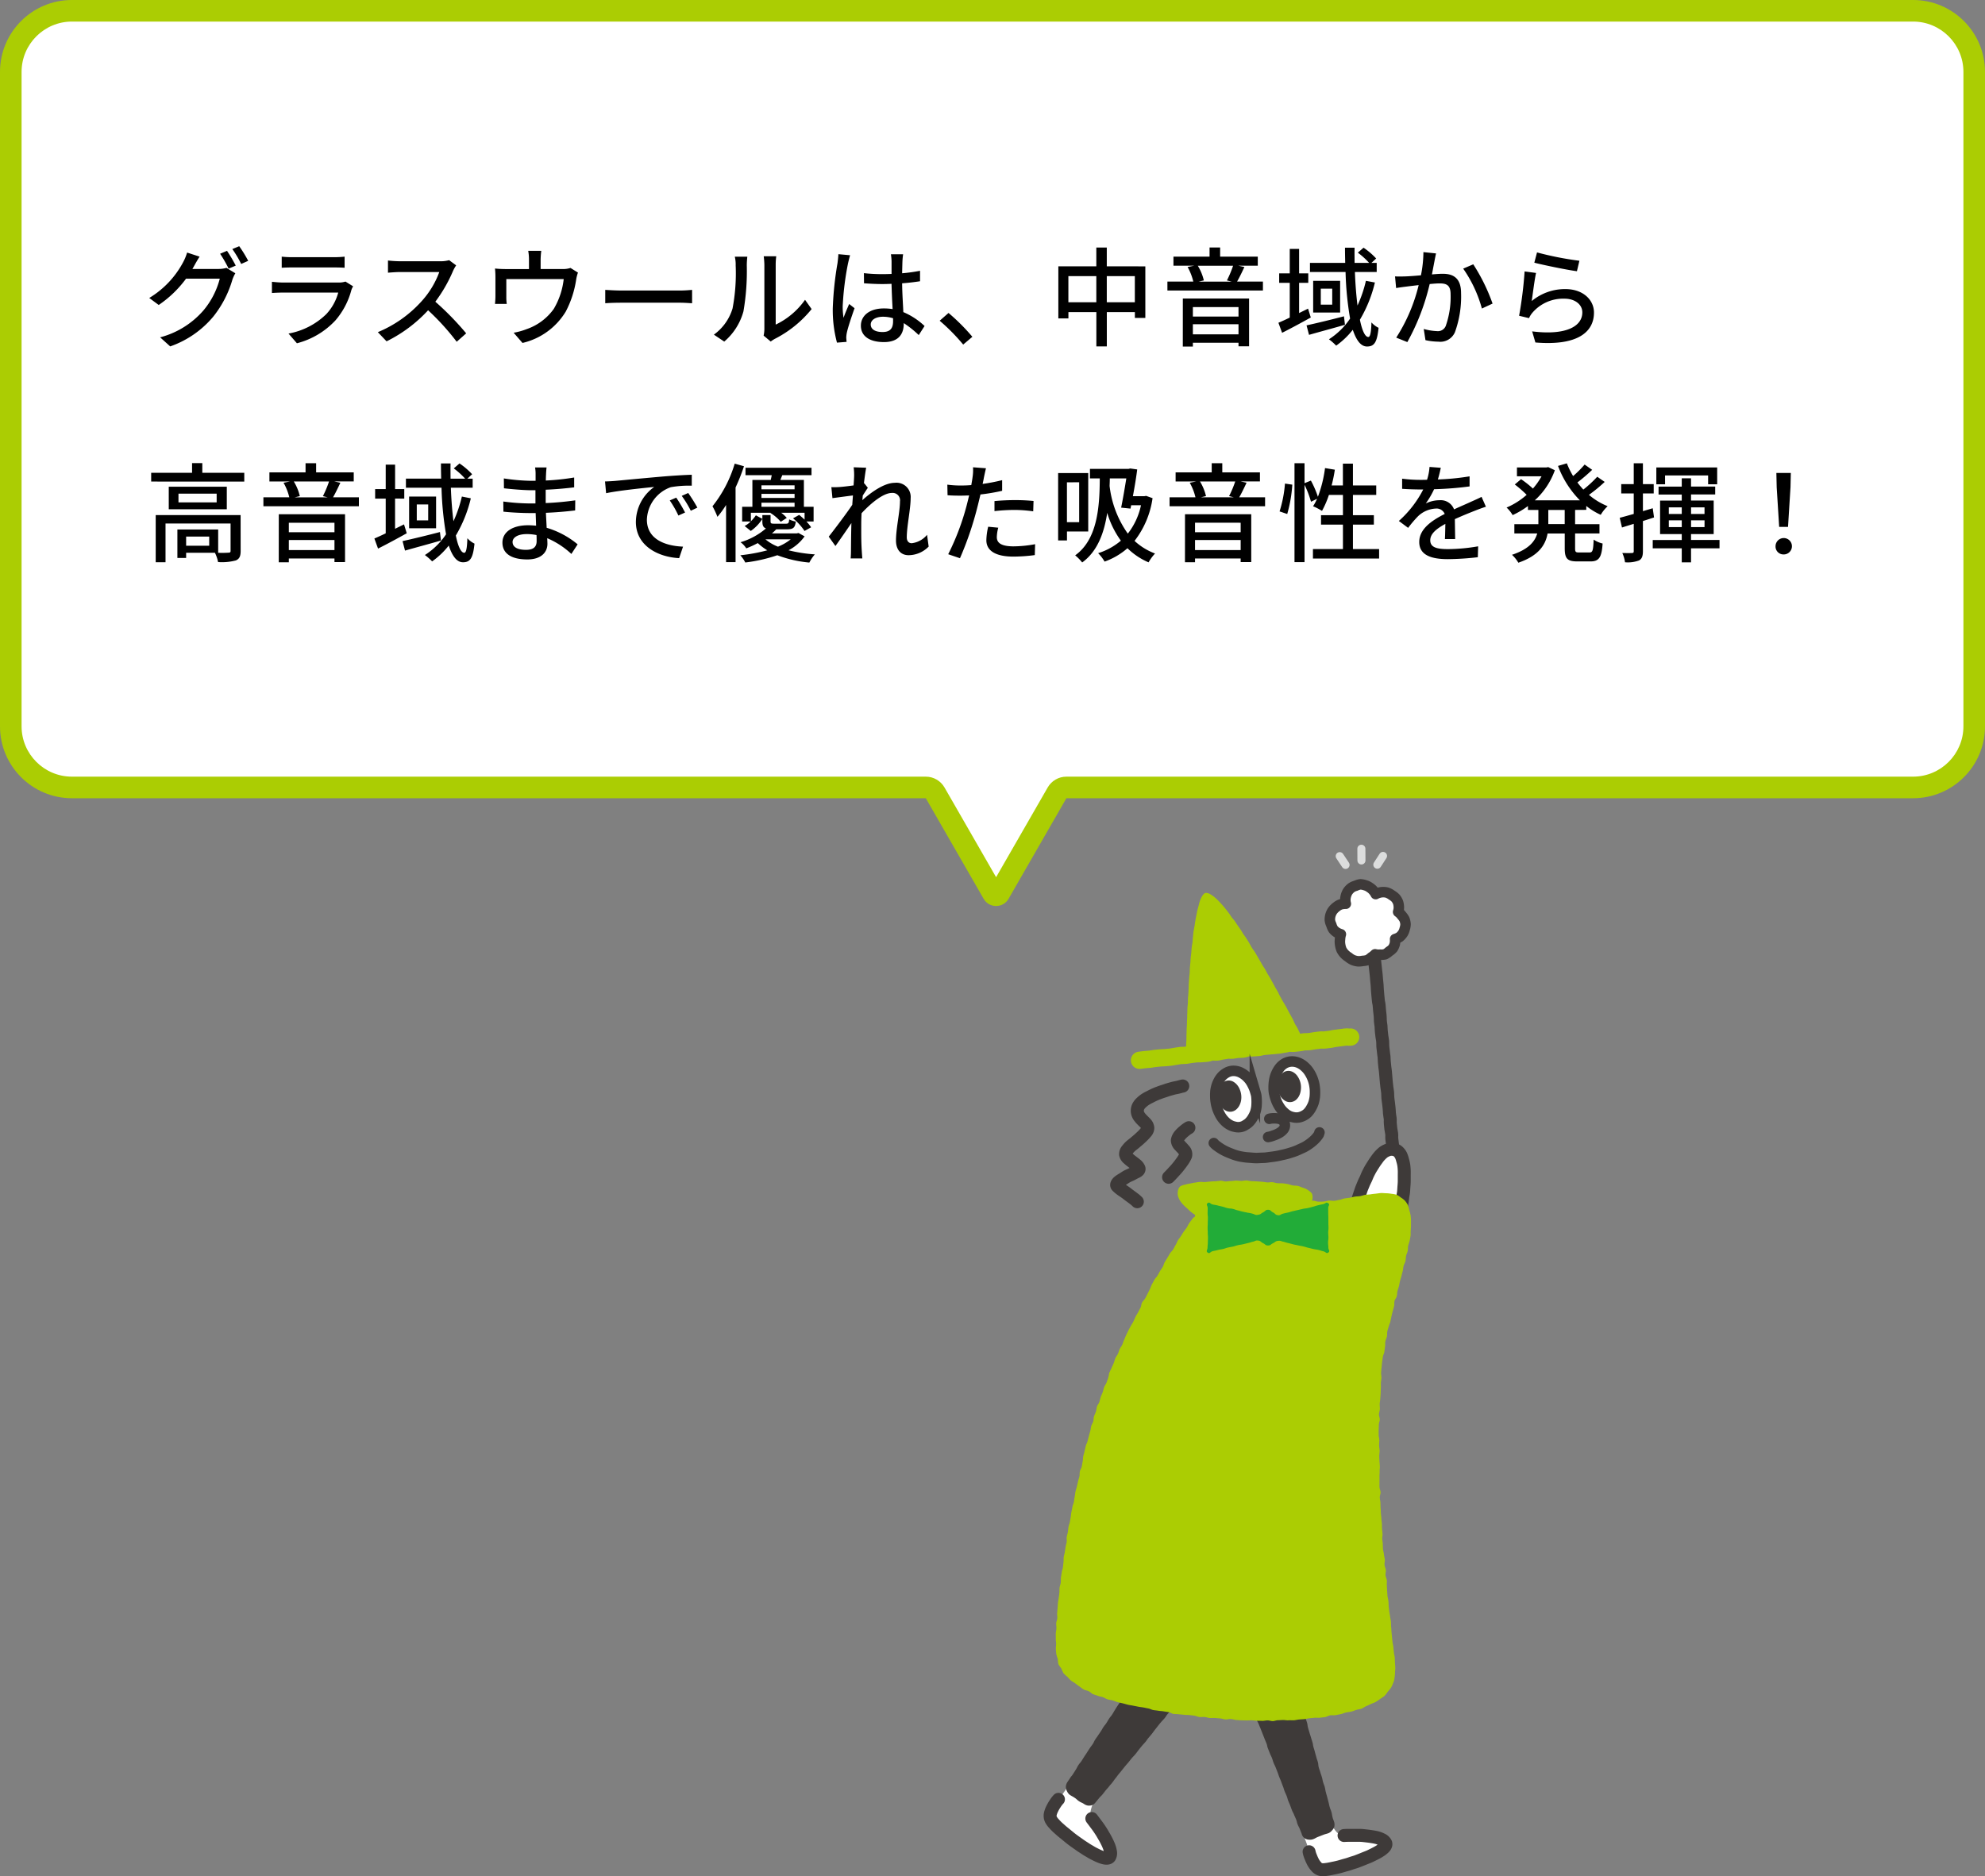 <svg xmlns="http://www.w3.org/2000/svg" width="275.999" height="260.899" viewBox="0 0 275.999 260.899"><rect x="0" y="0" width="275.999" height="260.899" fill="#808080" stroke="none"/><g transform="translate(-94 -383)"><g transform="translate(240 501.023)"><g transform="translate(0 0)"><g transform="translate(0 6.137)"><path d="M37.74,26.75c-.36.04-.37-.04-.72,0s-.36.05-.71.09-.36.05-.71.09-.35.09-.71.13-.36.05-.71.09-.36-.02-.72.02-.35.05-.71.09-.35.08-.71.12-.36,0-.72.03-.35.08-.71.12l-.72.08c-.36.04-.37-.03-.72,0s-.35.09-.71.13-.35.08-.71.12-.36.03-.72.07-.36.02-.72.06-.36.03-.72.07-.35.1-.71.14-.36.01-.72.05-.37-.04-.72,0-.35.14-.7.18-.36,0-.72.03-.35.07-.71.11-.36-.05-.72,0-.35.08-.71.12-.35.1-.71.14-.37-.04-.73,0-.35.13-.71.17-.36.02-.72.06-.36-.02-.72.02l-.72.08c-.36.04-.35.08-.71.12s-.36,0-.72.03-.36.07-.72.11-.35.08-.71.12-.36.03-.72.07-.36,0-.72.04-.36.03-.72.07-.36.07-.72.11-.36.02-.73.06-.36.05-.72.09" transform="translate(4.059 -6.697)" fill="none" stroke="#abcd03" stroke-linecap="round" stroke-linejoin="round" stroke-width="2.4"/><path d="M31.415,27.43c-.16-.32-.1-.23-.32-.64-.09-.18-.22-.39-.35-.63-.1-.19-.19-.41-.31-.64-.1-.2-.25-.39-.36-.62-.11-.2-.19-.43-.3-.65-.11-.2-.23-.41-.35-.63s-.23-.42-.34-.63-.22-.42-.34-.63-.25-.41-.37-.62-.23-.42-.35-.63-.21-.43-.32-.64-.25-.41-.36-.62-.22-.42-.34-.63-.23-.42-.35-.63-.25-.41-.37-.61-.22-.42-.34-.63-.27-.4-.39-.61-.23-.42-.36-.63-.24-.42-.36-.62-.24-.42-.37-.62-.28-.39-.41-.6-.23-.43-.35-.63-.26-.41-.38-.61-.28-.4-.41-.59-.25-.42-.38-.61-.28-.4-.41-.59-.27-.41-.4-.6-.31-.37-.45-.56-.26-.41-.41-.6-.3-.39-.44-.57c-.16-.2-.32-.38-.47-.55-.17-.19-.33-.37-.49-.53-.18-.19-.36-.35-.52-.49a4.358,4.358,0,0,0-.58-.42,1.253,1.253,0,0,0-.67-.22c-.19.02-.37.19-.53.47a3.635,3.635,0,0,0-.3.65c-.07.2-.12.44-.19.69q-.09.33-.18.69c-.05.22-.09.46-.14.7s-.09.46-.13.71c-.04.23-.07.47-.11.71s-.09.47-.13.71-.05.47-.08.72-.04.48-.06.72-.08.47-.11.71-.04.47-.06.71-.05.47-.08.71-.03.48-.05.72-.05.48-.07.72-.02.48-.03.72-.05.48-.07.72-.03.48-.05.72-.02.48-.03.72l-.03.72c-.01.24-.05.48-.06.72s0,.48-.02.72-.05.48-.06.72,0,.49-.02.72,0,.49-.02.72-.02.49-.03.72c0,.25-.03.49-.04.72,0,.25,0,.49-.02.72,0,.25,0,.49-.01.72,0,.26-.04.5-.04.72,0,.28,0,.52-.01.72-.01.46-.36.63-.01.71s.36-.05.72-.09.36-.03.72-.07.36-.03.72-.07.36-.07.71-.11.35-.05.71-.09.36-.03.71-.07l.71-.08c.35-.04.36-.04.72-.08s.36-.03.72-.07.36-.03.72-.07.36-.05.71-.09.36-.06.71-.1.36-.04.72-.08.36-.05.72-.09.36-.01.72-.05.36-.05.72-.09.36-.05.72-.09.36-.05.72-.09.36-.06.72-.1.36-.02.72-.06.36-.03.72-.07.36-.08.72-.12.37-.01.73-.06" transform="translate(3.974 -6.697)" fill="#abcd03"/><path d="M27.41,40.01c-.1.35-.06.26-.34.63a3.913,3.913,0,0,1-.5.52,5.763,5.763,0,0,1-.56.45,6.481,6.481,0,0,1-.61.39c-.19.11-.41.2-.65.31-.2.09-.42.2-.66.29-.21.08-.44.16-.68.23-.22.07-.45.14-.69.2-.22.06-.46.1-.7.16s-.46.1-.71.14c-.23.04-.47.07-.72.1s-.47.07-.7.09-.47.02-.7.03-.47.03-.7.02-.47-.03-.7-.05-.47-.03-.7-.06-.47-.07-.69-.11a6.748,6.748,0,0,1-.68-.18c-.23-.07-.45-.16-.65-.24-.23-.09-.45-.18-.64-.27a6.988,6.988,0,0,1-.62-.33c-.23-.14-.42-.27-.58-.39a2.134,2.134,0,0,1-.51-.45" transform="translate(10.049 -6.697)" fill="none" stroke="#3e3a39" stroke-linecap="round" stroke-linejoin="round" stroke-width="1.46"/><path d="M17.695,38.12a2.2,2.2,0,0,1,.65-.07,2.939,2.939,0,0,1,.65.05,1.3,1.3,0,0,1,.58.27.819.819,0,0,1,.28.56.933.933,0,0,1-.24.72,2.142,2.142,0,0,1-.62.48,4.01,4.01,0,0,1-.72.31,3.571,3.571,0,0,1-.75.21" transform="translate(12.794 -6.697)" fill="none" stroke="#3e3a39" stroke-linecap="round" stroke-linejoin="round" stroke-width="1.46"/><path d="M40.909,33.56c-.34.07-.26.07-.68.17-.19.05-.43.08-.68.15-.21.06-.44.12-.67.19s-.43.15-.66.22-.44.15-.66.23-.43.17-.65.27-.42.21-.62.31a5.98,5.98,0,0,0-.61.34,4.114,4.114,0,0,0-.54.44,1.92,1.92,0,0,0-.42.55,1.346,1.346,0,0,0-.12.68,1.409,1.409,0,0,0,.23.64,3.717,3.717,0,0,0,.45.53c.16.17.35.34.49.5a1.028,1.028,0,0,1,.28.62.925.925,0,0,1-.28.61,5.912,5.912,0,0,1-.48.52c-.17.16-.35.33-.52.48s-.37.31-.54.46c-.19.16-.39.3-.55.44a3.555,3.555,0,0,0-.47.52.9.9,0,0,0-.24.63,1,1,0,0,0,.35.56,6.188,6.188,0,0,0,.53.44c.19.15.38.28.54.42a1.32,1.32,0,0,1,.43.53c.05.18-.06.34-.38.49-.22.1-.42.22-.62.32-.22.11-.44.2-.64.3-.22.12-.41.26-.59.37a4.881,4.881,0,0,0-.58.38c-.26.23-.35.45-.22.6a4.594,4.594,0,0,0,.54.46c.17.13.38.26.58.4s.38.29.57.43.4.29.57.42a4.717,4.717,0,0,1,.54.46" transform="translate(-22.46 -6.697)" fill="none" stroke="#3e3a39" stroke-linecap="round" stroke-linejoin="round" stroke-width="1.82"/><path d="M33.69,39.36a4.217,4.217,0,0,0-.65.47,3.824,3.824,0,0,0-.58.56,1.533,1.533,0,0,0-.36.72,1.036,1.036,0,0,0,.35.73c.18.21.4.41.56.62a.8.8,0,0,1,.23.77,3.841,3.841,0,0,1-.37.67c-.13.2-.29.41-.45.62s-.32.41-.49.6c-.18.21-.37.4-.52.57-.31.33-.26.28-.53.55" transform="translate(-14.391 -6.697)" fill="none" stroke="#3e3a39" stroke-linecap="round" stroke-linejoin="round" stroke-width="1.82"/><g transform="translate(0 35.643)"><path d="M47.642,135.52h-.01a1.25,1.25,0,0,1-.24-.6,1.864,1.864,0,0,1,.03-.66,4.439,4.439,0,0,1,.19-.63c.07-.2.16-.4.25-.62-.11-.31-.23-.14-.56-.37-.16-.11-.35-.24-.55-.37-.18-.12-.36-.26-.55-.38s-.38-.25-.56-.37c-.2-.13-.39-.26-.56-.37a5.468,5.468,0,0,0-.57-.35c-.13-.05-.24.1-.45.42-.09.14-.22.32-.37.53-.11.16-.23.34-.38.53-.12.16-.26.32-.42.5h0s-.01,0-.03.02h0c-.06.08-.25.31-.45.62a5.3,5.3,0,0,0-.37.67,2.977,2.977,0,0,0-.26.72,1.183,1.183,0,0,0,.07.75,3.005,3.005,0,0,0,.43.58c.14.16.33.32.52.5.16.15.33.33.52.49.17.15.36.31.55.47s.37.3.56.45.38.29.57.44.39.28.59.42.4.28.6.41.4.28.6.41.42.25.62.37c.22.13.43.25.64.35a7.043,7.043,0,0,0,.66.29,3.49,3.49,0,0,0,.69.21c.31.05.54,0,.65-.17a1.009,1.009,0,0,0,.11-.71,3.864,3.864,0,0,0-.19-.72,6.409,6.409,0,0,0-.29-.69q-.165-.33-.36-.66c-.13-.22-.26-.43-.39-.64s-.27-.44-.4-.63c-.15-.23-.3-.43-.43-.61-.2-.27-.35-.48-.44-.6Z" transform="translate(-41.753 -42.34)" fill="#fff"/><path d="M4.255,140.04c-.42-1.77-.95-2.29-.71-2.44s3.74-1.45,3.74-1.45c.6.97,1,1.65,1.83,1.63,0,0,5.26-.27,5.79,1.08s-7.49,3.89-9,3.65c-1.09-.17-1.66-2.47-1.66-2.47Z" transform="translate(31.764 -42.34)" fill="#fff"/><path d="M17.041,117.26c.32.15.08.34.18.69s.08.35.17.7.12.34.21.68.13.34.22.68.1.34.2.69.07.35.17.7.12.34.22.68.05.36.14.7.1.34.2.68.11.34.21.68.11.34.21.68.05.36.15.7.11.34.2.69.1.35.19.69.12.34.21.68.03.36.12.71.12.34.22.69.12.34.22.69.07.35.17.7.14.34.23.68.06.36.15.71.1.35.19.69.09.35.18.69.07.35.17.7.14.34.24.69.06.36.15.71.13.34.23.69a1.265,1.265,0,0,1,.02.61,1.168,1.168,0,0,1-.31.52,1.237,1.237,0,0,1-.47.38c-.36.14-.38.1-.74.24l-.72.28c-.36.14-.34.19-.7.33a1.357,1.357,0,0,1-.66.06,1.026,1.026,0,0,1-.94-.81l-.26-.66c-.13-.33-.17-.31-.3-.64s-.08-.35-.21-.68-.15-.32-.28-.65-.17-.31-.3-.64-.12-.33-.25-.67-.14-.32-.27-.65-.09-.34-.22-.67-.15-.32-.28-.65-.1-.34-.23-.67-.13-.33-.25-.66-.14-.33-.27-.66-.11-.34-.24-.67l-.26-.66c-.13-.33-.16-.32-.29-.65s-.1-.34-.23-.67-.16-.32-.29-.65l-.26-.66c-.13-.33-.07-.35-.2-.69s-.14-.33-.27-.66l-.26-.66-.26-.66c-.13-.33-.14-.33-.27-.66s-.17-.32-.29-.65-.12-.34-.25-.67-.09-.35-.22-.68-.45-.35-.3-.67c.16-.34.38-.11.73-.25s.34-.17.69-.31.37-.09.72-.22.34-.17.69-.3.35-.13.7-.27.36-.13.71-.26.34-.16.7-.3.4-.05.72-.26c.34-.22.36-.43.7-.27Z" transform="translate(17.318 -42.34)" fill="#3e3a39"/><path d="M47.971,118.14c.07.35-.24.29-.47.56s-.22.28-.45.56-.24.26-.47.54-.2.3-.43.58-.27.24-.5.52-.19.31-.42.58-.25.26-.48.53-.23.27-.45.55l-.44.56c-.22.28-.2.29-.43.57s-.23.27-.46.55-.2.3-.43.57-.25.26-.48.54-.23.28-.45.56-.21.29-.44.57-.25.26-.48.53-.22.28-.45.56-.24.27-.47.55-.23.28-.45.56-.23.28-.46.56-.21.29-.44.57-.21.3-.43.58-.24.27-.46.55-.24.27-.47.55-.22.29-.45.57-.26.25-.49.53l-.46.56a1.219,1.219,0,0,1-.46.39,1.372,1.372,0,0,1-.61.08,1.308,1.308,0,0,1-.56-.23c-.32-.21-.36-.16-.68-.37s-.29-.27-.61-.48-.34-.19-.66-.4a1.2,1.2,0,0,1-.4-.5,1.339,1.339,0,0,1-.17-.62,1.288,1.288,0,0,1,.19-.63c.19-.3.2-.29.39-.59s.23-.27.42-.57l.38-.6c.19-.3.16-.32.35-.62s.23-.27.43-.57.19-.3.38-.6.2-.29.39-.59.19-.3.38-.59.21-.28.41-.57.15-.32.34-.62.21-.29.4-.58.2-.29.4-.59.17-.31.37-.61.23-.27.42-.57.18-.31.37-.6.23-.28.42-.57.18-.31.37-.61.18-.3.38-.6.2-.29.39-.59.21-.29.4-.59.22-.28.41-.58.18-.31.38-.6.21-.29.41-.58.2-.3.39-.6.14-.34.33-.64.25-.27.44-.57.03-.53.38-.59c.37-.07.31.19.62.4s.34.18.65.38.32.21.63.41.29.24.61.45.31.21.63.41.31.22.62.43.34.17.66.37.27.29.63.42c.39.15.58.05.65.42Z" transform="translate(-29.312 -42.34)" fill="#3e3a39"/><g transform="translate(42.619)"><path d="M.926,49.86c.1-.35.1-.26.24-.69.07-.2.14-.43.23-.69.08-.21.15-.45.24-.69.09-.22.18-.44.28-.68.09-.22.21-.44.31-.66s.18-.45.29-.67.22-.44.34-.65.26-.42.39-.63.27-.42.41-.61a7.023,7.023,0,0,1,.45-.59,5.048,5.048,0,0,1,.53-.51,2.387,2.387,0,0,1,.65-.34,1.464,1.464,0,0,1,.71-.1,1.342,1.342,0,0,1,.66.28,1.865,1.865,0,0,1,.45.57,3.985,3.985,0,0,1,.23.69,4.787,4.787,0,0,1,.16.7q.045.345.06.72c.01.24,0,.48,0,.73v.73c0,.25-.02.48-.04.73s-.03.49-.05.73-.08.48-.11.72-.06.49-.09.72c-.04.26-.06.5-.09.72q-.06.405-.12.72c-.08.44-.08.35-.16.7" transform="translate(-0.926 -42.34)" fill="#fff"/><path d="M.926,49.86c.1-.35.1-.26.24-.69.07-.2.14-.43.23-.69.08-.21.15-.45.24-.69.09-.22.18-.44.28-.68.09-.22.21-.44.31-.66s.18-.45.29-.67.22-.44.34-.65.26-.42.39-.63.27-.42.41-.61a7.023,7.023,0,0,1,.45-.59,5.048,5.048,0,0,1,.53-.51,2.387,2.387,0,0,1,.65-.34,1.464,1.464,0,0,1,.71-.1,1.342,1.342,0,0,1,.66.28,1.865,1.865,0,0,1,.45.57,3.985,3.985,0,0,1,.23.69,4.787,4.787,0,0,1,.16.7q.045.345.06.72c.01.24,0,.48,0,.73v.73c0,.25-.02.48-.04.73s-.03.49-.05.73-.08.48-.11.72-.06.49-.09.72c-.04.26-.06.5-.09.72q-.06.405-.12.72c-.08.44-.08.35-.16.7" transform="translate(-0.926 -42.34)" fill="none" stroke="#3e3a39" stroke-miterlimit="10" stroke-width="1.8"/></g><path d="M7.284,74.1c.09-.22.08-.48.17-.7s.21-.43.3-.65.2-.43.29-.65.14-.46.23-.68.26-.41.36-.62.15-.45.25-.67.27-.4.36-.62.16-.45.26-.67.18-.45.28-.66.21-.43.31-.64.23-.42.34-.63.26-.41.36-.62.19-.44.29-.65.25-.41.36-.62.22-.43.33-.64.1-.49.21-.7.32-.38.44-.59.22-.43.33-.64.21-.43.32-.64.17-.46.28-.66.23-.42.34-.63.31-.38.43-.58.24-.42.35-.62.27-.4.39-.6.16-.46.28-.67.25-.41.37-.61.24-.41.36-.61.33-.36.45-.56.22-.43.34-.62c.13-.21.2-.44.32-.64s.29-.39.41-.58c.13-.21.25-.41.38-.6.14-.21.3-.39.42-.57.14-.22.23-.45.35-.62.15-.23.31-.41.42-.57.26-.38.46-.25.39-.6a6.655,6.655,0,0,1-.58-.42c-.19-.15-.35-.32-.52-.48a5.963,5.963,0,0,1-.51-.48,3.744,3.744,0,0,1-.45-.55,2.884,2.884,0,0,1-.3-.65,1.563,1.563,0,0,1-.02-.71,1.121,1.121,0,0,1,.3-.65,1.647,1.647,0,0,1,.67-.25,5.127,5.127,0,0,1,.69-.16c.21-.03.45-.1.71-.13.22-.03.46-.08.71-.1.23-.02.47.04.72.02.23-.02.47-.05.71-.07s.47-.03.72-.04.47-.06.72-.07.48.11.72.1.47-.06.72-.06.47-.06.71-.06.48.04.72.04.48-.07.72-.06.48.09.72.1.48.01.72.03.48.03.72.05.48.07.71.09.49-.05.72-.03.48.12.71.14.49,0,.72.02.48.06.71.1.47.15.7.19.49.02.72.07a6.629,6.629,0,0,1,.67.25,2.148,2.148,0,0,1,.73.33c.25.18.5.34.58.58a1.593,1.593,0,0,1,0,.84c-.03.11.04.05.16.05.24.01.48.14.72.14s.49,0,.73-.02.48-.11.72-.13.5.05.74.03.48-.1.72-.13.47-.16.71-.2.48-.06.72-.1.48-.11.71-.15.49-.03.73-.07.47-.14.71-.18.49-.03.73-.07.49-.07.72-.09c.25-.03.49-.07.72-.09.25-.01.49.02.73.03a4.185,4.185,0,0,1,.72.07,4,4,0,0,1,.72.13,2.632,2.632,0,0,1,.61.39,2.742,2.742,0,0,1,.58.45,3.092,3.092,0,0,1,.41.61,6.069,6.069,0,0,1,.19.71,4.206,4.206,0,0,1,.18.68,5.221,5.221,0,0,1,.06.71v.71c-.01.23-.01.47-.04.72-.02.23.01.48-.02.72s-.08.47-.13.71-.15.45-.2.69-.02.48-.07.72-.17.45-.22.69-.04.48-.09.72-.2.44-.26.68-.06.48-.12.71-.12.46-.18.7-.14.46-.2.69-.08.47-.14.7-.15.45-.21.69-.04.48-.1.72-.25.43-.31.66,0,.49-.06.73-.13.46-.19.69-.12.47-.17.7-.1.47-.15.71-.17.46-.23.69-.15.46-.2.7,0,.49-.06.73-.18.46-.22.7,0,.49-.04.73-.06.48-.1.72-.18.46-.21.7-.07.48-.1.72-.04.48-.07.72-.05.48-.07.72.06.49.05.73-.07.48-.08.72.02.49,0,.73-.02.48-.03.72-.04.48-.05.72-.07.48-.08.72.03.49.02.73-.11.48-.12.72.11.49.11.73-.13.48-.13.72-.01.48-.02.73,0,.48,0,.73.1.48.09.73-.03.48-.03.72.07.48.07.72-.05.48-.05.72.02.48.03.72.04.48.05.72-.04.48-.03.72-.03.48-.02.72,0,.48,0,.72-.01.48,0,.72.14.48.15.72-.12.49-.11.73.08.48.09.72,0,.48.02.72.03.48.04.72.06.48.07.72.05.48.07.72,0,.48.02.72.05.48.07.72-.06.49-.04.73.07.48.08.72,0,.48.03.72.11.48.13.71.1.48.12.71-.06.49-.04.73.15.47.18.71-.06.49-.04.73.15.47.18.7-.02.49,0,.72.02.48.04.72.03.48.05.72.1.48.13.72.02.49.04.72.05.48.08.72.08.48.11.71.09.48.12.71,0,.49.03.72.03.48.05.72.05.48.07.71.05.48.07.71c.03.25.1.48.12.71.02.25.05.48.07.71.02.25.1.48.12.71.02.25.02.49.03.72.02.25.04.49.05.72,0,.26-.04.5-.04.71a6.559,6.559,0,0,1-.07.71,1.84,1.84,0,0,1-.17.66,5.854,5.854,0,0,1-.3.68,6.364,6.364,0,0,1-.46.57,5.107,5.107,0,0,1-.45.59,7.243,7.243,0,0,1-.61.42,7.242,7.242,0,0,1-.61.42c-.2.12-.45.18-.68.29-.21.1-.43.21-.67.31-.22.09-.42.26-.66.35-.22.08-.48.09-.72.17s-.45.17-.7.23c-.23.06-.48.07-.73.13-.23.05-.46.17-.71.22-.23.05-.48.09-.72.14s-.5-.01-.75.03-.46.2-.71.24-.49.06-.74.09-.5-.02-.75.01-.48.04-.72.07-.47.1-.71.12-.48.03-.72.05-.48.1-.72.11-.48-.02-.73,0-.48-.04-.73-.04-.48.03-.73.03-.48.12-.73.12-.49-.1-.73-.1-.49.08-.73.07-.49-.02-.73-.02-.49-.05-.73-.06-.49.03-.73.02-.49-.01-.73-.02-.49-.03-.73-.05-.48-.12-.73-.13-.5.08-.74.06-.48-.12-.72-.14l-.73-.06c-.24-.02-.49.02-.73,0s-.48-.12-.72-.14-.5.03-.73,0-.47-.16-.71-.19-.48-.06-.72-.08-.49-.01-.72-.04c-.25-.03-.49-.04-.72-.07-.25-.03-.49-.02-.72-.05-.25-.04-.47-.21-.7-.25-.25-.04-.49-.07-.71-.11-.26-.04-.5-.04-.71-.08s-.46-.05-.71-.1c-.22-.04-.44-.18-.69-.22-.23-.04-.46-.1-.71-.14-.23-.04-.47-.06-.71-.11s-.47-.09-.71-.14-.47-.07-.71-.13-.46-.13-.7-.19-.47-.1-.7-.16-.45-.17-.68-.24-.48-.08-.71-.15-.44-.22-.66-.3-.48-.1-.7-.19-.47-.14-.69-.24-.39-.31-.61-.41-.48-.12-.69-.24-.39-.29-.59-.42-.39-.29-.58-.43-.42-.25-.6-.4-.33-.35-.5-.52a4.961,4.961,0,0,1-.53-.49,6.618,6.618,0,0,1-.3-.66,4.559,4.559,0,0,1-.41-.6,5.664,5.664,0,0,1-.08-.72,4.73,4.73,0,0,1-.21-.69c-.02-.22-.05-.46-.06-.71-.01-.22.04-.47.04-.72,0-.23-.06-.47-.05-.71s-.01-.47,0-.71.08-.47.09-.71-.04-.47-.03-.71.13-.46.15-.7-.04-.47-.02-.71.04-.47.06-.71.03-.47.05-.71.08-.47.11-.71.07-.47.09-.71,0-.48.03-.71.13-.46.16-.7,0-.48.03-.72.08-.47.11-.71.13-.46.16-.69.05-.47.08-.7,0-.48.03-.71.11-.46.15-.7.08-.47.11-.7.11-.46.15-.7-.03-.48.01-.72.12-.46.16-.7.05-.47.09-.71.15-.46.19-.69.08-.47.12-.7.05-.47.1-.71.1-.47.14-.7.16-.45.2-.69.06-.47.11-.71.06-.48.11-.71.14-.46.19-.69.11-.47.16-.7.14-.46.19-.69.02-.49.07-.72.21-.44.26-.68.08-.47.13-.71.03-.49.08-.72.13-.46.18-.69.11-.47.16-.7.19-.45.25-.68.12-.47.18-.69.12-.46.19-.69.08-.48.14-.71.21-.44.28-.66.04-.49.11-.71.19-.44.27-.67.07-.48.15-.71.26-.42.33-.64.11-.47.19-.69.19-.44.27-.66.12-.47.2-.69.24-.42.33-.63.15-.45.24-.67Z" transform="translate(0.804 -42.34)" fill="#abcd03"/><path d="M18.51,51.46c.38-.05.34-.16.68-.33s.31-.36.69-.36.35.19.69.36.3.34.68.39c.36.05.35-.12.7-.21s.35-.08.7-.16.34-.11.69-.19l.7-.16.7-.16c.35-.08.36-.04.71-.12s.35-.09.7-.18.34-.12.69-.2.35-.08.71-.16.41-.34.7-.12c.28.2,0,.32,0,.67v.68c0,.34.02.34.02.69v.69c0,.35.02.34.02.68s-.04.34-.04.68.03.34.03.69-.05.34-.05.69.04.35.04.69.27.48,0,.69-.35-.09-.7-.17-.34-.11-.69-.19-.36-.05-.71-.13-.35-.09-.7-.17-.34-.11-.69-.19-.35-.06-.7-.14-.35-.06-.71-.15-.35-.1-.7-.18-.35-.11-.7-.19-.35-.16-.71-.11c-.38.05-.34.16-.69.33s-.31.31-.69.31-.34-.15-.69-.32-.3-.31-.68-.36c-.36-.05-.36.07-.71.15s-.34.11-.69.19-.35.09-.7.17-.36.05-.71.13-.34.11-.69.19-.35.06-.7.14-.34.12-.69.2-.36.05-.71.14-.35.08-.71.16-.42.42-.71.2c-.28-.2-.02-.36-.02-.7s.04-.34.04-.68.02-.34.02-.69-.03-.34-.03-.69-.02-.34-.02-.68.02-.34.02-.68.02-.34.02-.69-.04-.34-.04-.69.01-.35.01-.69-.27-.48,0-.69.34.11.69.19.36.05.7.14.35.08.7.17.34.12.69.2.36.02.71.1.34.13.69.21.35.1.7.18.35.07.71.15a4.064,4.064,0,0,1,.71.15c.34.12.34.19.7.14Z" transform="translate(10.429 -42.34)" fill="#22ac38"/><path d="M8.337,137.78c.38-.02.3-.02.76-.02h1.52c.25.01.5.04.76.07s.51.06.76.1.52.08.75.14a3.093,3.093,0,0,1,.71.27,1.08,1.08,0,0,1,.54.51c.07.19-.02.41-.25.64a3.657,3.657,0,0,1-.57.44,6.868,6.868,0,0,1-.62.35c-.2.11-.42.21-.64.32s-.43.19-.66.28-.44.18-.67.27-.45.18-.67.26-.46.14-.69.22-.46.16-.69.22-.47.13-.7.2-.48.13-.7.18c-.25.06-.49.1-.71.15-.26.05-.5.1-.71.12a2.57,2.57,0,0,1-.72.02,1.165,1.165,0,0,1-.65-.4,3.253,3.253,0,0,1-.45-.63,6.251,6.251,0,0,1-.32-.71,3.521,3.521,0,0,1-.24-.74" transform="translate(32.542 -42.34)" fill="none" stroke="#3e3a39" stroke-linecap="round" stroke-linejoin="round" stroke-width="1.8"/><path d="M47.557,135.42s.18.24.46.61c.13.18.29.38.45.61q.21.3.42.63c.13.21.26.44.39.66s.25.45.36.67a6.74,6.74,0,0,1,.31.69,3.354,3.354,0,0,1,.2.73,1.058,1.058,0,0,1-.1.73c-.11.17-.34.22-.66.17a3.489,3.489,0,0,1-.69-.21c-.2-.08-.42-.18-.65-.3-.2-.1-.42-.21-.63-.34s-.41-.23-.62-.37-.4-.26-.6-.39-.39-.27-.59-.41-.4-.28-.59-.42-.39-.29-.57-.44-.38-.31-.56-.46-.39-.31-.56-.46q-.285-.255-.54-.48c-.19-.18-.36-.36-.5-.52a2.523,2.523,0,0,1-.42-.58,1.206,1.206,0,0,1-.08-.76,3.086,3.086,0,0,1,.27-.73,5.5,5.5,0,0,1,.39-.68,4.015,4.015,0,0,1,.47-.62" transform="translate(-41.748 -42.34)" fill="none" stroke="#3e3a39" stroke-linecap="round" stroke-linejoin="round" stroke-width="1.8"/></g><g transform="translate(31.089 23.448)"><path d="M13.4,34.51a5.723,5.723,0,0,0,.19.74,5,5,0,0,0,.28.71,5.219,5.219,0,0,0,.39.66,3.461,3.461,0,0,0,.5.57,2.961,2.961,0,0,0,.61.46,2.373,2.373,0,0,0,.72.25,1.941,1.941,0,0,0,.76.02,2.412,2.412,0,0,0,.71-.26,2.081,2.081,0,0,0,.6-.47,3.178,3.178,0,0,0,.43-.63,4.018,4.018,0,0,0,.31-.7,5.855,5.855,0,0,0,.16-.75,6.354,6.354,0,0,0,.03-.76,4.866,4.866,0,0,0-.06-.76,4.547,4.547,0,0,0-.17-.75,5,5,0,0,0-.28-.71,5.219,5.219,0,0,0-.39-.66,3.511,3.511,0,0,0-.51-.57,2.968,2.968,0,0,0-.62-.45,2.44,2.44,0,0,0-.71-.26,2.145,2.145,0,0,0-.76-.02,2.2,2.2,0,0,0-.72.25,2.439,2.439,0,0,0-.59.48,3.178,3.178,0,0,0-.43.63,3.988,3.988,0,0,0-.3.7,4.418,4.418,0,0,0-.16.74,6.326,6.326,0,0,0-.05.76,4.774,4.774,0,0,0,.05.76Z" transform="translate(-13.34 -30.145)" fill="#fff"/><path d="M13.4,34.51a5.723,5.723,0,0,0,.19.74,5,5,0,0,0,.28.71,5.219,5.219,0,0,0,.39.66,3.461,3.461,0,0,0,.5.57,2.961,2.961,0,0,0,.61.46,2.373,2.373,0,0,0,.72.25,1.941,1.941,0,0,0,.76.02,2.412,2.412,0,0,0,.71-.26,2.081,2.081,0,0,0,.6-.47,3.178,3.178,0,0,0,.43-.63,4.018,4.018,0,0,0,.31-.7,5.855,5.855,0,0,0,.16-.75,6.354,6.354,0,0,0,.03-.76,4.866,4.866,0,0,0-.06-.76,4.547,4.547,0,0,0-.17-.75,5,5,0,0,0-.28-.71,5.219,5.219,0,0,0-.39-.66,3.511,3.511,0,0,0-.51-.57,2.968,2.968,0,0,0-.62-.45,2.44,2.44,0,0,0-.71-.26,2.145,2.145,0,0,0-.76-.02,2.2,2.2,0,0,0-.72.25,2.439,2.439,0,0,0-.59.48,3.178,3.178,0,0,0-.43.63,3.988,3.988,0,0,0-.3.7,4.418,4.418,0,0,0-.16.74,6.326,6.326,0,0,0-.05.76,4.774,4.774,0,0,0,.05.76Z" transform="translate(-13.34 -30.145)" fill="none" stroke="#3e3a39" stroke-miterlimit="10" stroke-width="1.46"/></g><g transform="translate(22.977 24.751)"><path d="M21.518,35.82a5.349,5.349,0,0,0,.17.74,5,5,0,0,0,.28.71,4.322,4.322,0,0,0,.38.67,4.011,4.011,0,0,0,.5.58,2.968,2.968,0,0,0,.62.45,2.4,2.4,0,0,0,.72.26,1.8,1.8,0,0,0,1.47-.26,2.265,2.265,0,0,0,.59-.47,3.141,3.141,0,0,0,.44-.62,3.951,3.951,0,0,0,.32-.69,4.536,4.536,0,0,0,.16-.75,7.433,7.433,0,0,0-.02-1.54c-.05-.26-.13-.5-.2-.74a4.888,4.888,0,0,0-.29-.7,5.189,5.189,0,0,0-.38-.66,3.986,3.986,0,0,0-.51-.57,3.194,3.194,0,0,0-.61-.45,2.39,2.39,0,0,0-.71-.28,2.152,2.152,0,0,0-.76-.03,2.007,2.007,0,0,0-.72.26,2.707,2.707,0,0,0-.6.47,3.141,3.141,0,0,0-.44.62,3.988,3.988,0,0,0-.3.7,4.536,4.536,0,0,0-.16.75,6.374,6.374,0,0,0-.02.76,3.909,3.909,0,0,0,.07.76Z" transform="translate(-21.446 -31.449)" fill="#fff"/><path d="M21.518,35.82a5.349,5.349,0,0,0,.17.74,5,5,0,0,0,.28.71,4.322,4.322,0,0,0,.38.67,4.011,4.011,0,0,0,.5.58,2.968,2.968,0,0,0,.62.45,2.4,2.4,0,0,0,.72.26,1.8,1.8,0,0,0,1.47-.26,2.265,2.265,0,0,0,.59-.47,3.141,3.141,0,0,0,.44-.62,3.951,3.951,0,0,0,.32-.69,4.536,4.536,0,0,0,.16-.75,7.433,7.433,0,0,0-.02-1.54c-.05-.26-.13-.5-.2-.74a4.888,4.888,0,0,0-.29-.7,5.189,5.189,0,0,0-.38-.66,3.986,3.986,0,0,0-.51-.57,3.194,3.194,0,0,0-.61-.45,2.39,2.39,0,0,0-.71-.28,2.152,2.152,0,0,0-.76-.03,2.007,2.007,0,0,0-.72.26,2.707,2.707,0,0,0-.6.47,3.141,3.141,0,0,0-.44.62,3.988,3.988,0,0,0-.3.7,4.536,4.536,0,0,0-.16.75,6.374,6.374,0,0,0-.02.76,3.909,3.909,0,0,0,.07.76Z" transform="translate(-21.446 -31.449)" fill="none" stroke="#3e3a39" stroke-miterlimit="10" stroke-width="1.46"/></g><path d="M15.294,33.81a2.8,2.8,0,0,0,.19.73,2.317,2.317,0,0,0,.38.65,1.97,1.97,0,0,0,.58.47,1.3,1.3,0,0,0,1.41-.16,1.835,1.835,0,0,0,.46-.59,2.33,2.33,0,0,0,.22-.72,2.674,2.674,0,0,0,.02-.75,2.755,2.755,0,0,0-.57-1.38,1.823,1.823,0,0,0-.58-.47,1.323,1.323,0,0,0-.73-.13,1.27,1.27,0,0,0-.68.3,1.835,1.835,0,0,0-.46.59,2.33,2.33,0,0,0-.22.72,2.681,2.681,0,0,0-.01.75Z" transform="translate(16.325 -6.697)" fill="#3e3a39"/><path d="M23.609,35.15a2.628,2.628,0,0,0,.56,1.38,1.97,1.97,0,0,0,.58.47,1.323,1.323,0,0,0,.73.13,1.35,1.35,0,0,0,.68-.3,1.835,1.835,0,0,0,.46-.59,2.278,2.278,0,0,0,.23-.71,2.681,2.681,0,0,0,.01-.75,2.8,2.8,0,0,0-.19-.73,2.317,2.317,0,0,0-.38-.65,1.97,1.97,0,0,0-.58-.47,1.3,1.3,0,0,0-1.41.16,1.835,1.835,0,0,0-.46.59,2.445,2.445,0,0,0-.23,1.47Z" transform="translate(-0.28 -6.697)" fill="#3e3a39"/></g><path d="M2.51,13.12c.03.36,0,.36.03.72s.03.36.07.71.04.36.07.71.05.35.08.71.04.35.07.71.05.35.08.71.04.35.08.71.03.36.06.71.03.36.07.71,0,.36.04.71.03.36.06.71.04.36.07.71.08.35.11.71.02.36.06.71.04.35.08.71,0,.36.03.72.05.35.09.71,0,.36.04.72.04.36.08.71.08.35.11.71-.01.36.02.72.05.36.08.71.05.35.09.71,0,.36.04.71.03.36.07.71.06.35.09.71l.06.72c.03.36.02.36.06.71s.04.35.08.71.07.35.1.71,0,.36.03.72.05.36.09.71.04.36.08.71.02.36.05.72.06.35.1.71-.01.36.02.72.03.36.07.71.08.35.12.71-.01.36.02.72.06.36.09.72.02.36.06.72" transform="translate(42.359 -0.56)" fill="none" stroke="#3e3a39" stroke-linecap="round" stroke-linejoin="round" stroke-width="1.8"/><g transform="translate(38.907 4.95)"><path d="M3.4,15.68a3.314,3.314,0,0,1-.58-.45,2.653,2.653,0,0,1-.44-.6,2.959,2.959,0,0,1-.2-.72,2.544,2.544,0,0,1-.02-.73,2.933,2.933,0,0,1,.12-.73,2.418,2.418,0,0,1-.55-.24,2.033,2.033,0,0,1-.51-.45,2.477,2.477,0,0,1-.27-.62,2.132,2.132,0,0,1-.2-.65,2.224,2.224,0,0,1,.08-.68,2.186,2.186,0,0,1,.29-.62,2.29,2.29,0,0,1,.51-.52,2.011,2.011,0,0,1,.63-.37,2.428,2.428,0,0,1,.71-.09,2.016,2.016,0,0,1-.04-.88,2.323,2.323,0,0,1,.32-.84,2.287,2.287,0,0,1,.48-.5,1.937,1.937,0,0,1,.62-.28,2.192,2.192,0,0,1,.66-.2,2.745,2.745,0,0,1,.68.14,1.878,1.878,0,0,1,.6.3,2.124,2.124,0,0,1,.48.41,2.2,2.2,0,0,1,.35.51,2.189,2.189,0,0,1,1.54-.22,2.25,2.25,0,0,1,.7.37,2.416,2.416,0,0,1,.53.41,2.263,2.263,0,0,1,.34.58,2.4,2.4,0,0,1,.11.66,2,2,0,0,1-.1.68,2.033,2.033,0,0,1,.49.48,2.617,2.617,0,0,1,.39.55,2.176,2.176,0,0,1,.15.67,2.2,2.2,0,0,1-.12.67,2.048,2.048,0,0,1-.26.63,2.343,2.343,0,0,1-.45.49,2.314,2.314,0,0,1-.62.28,2.494,2.494,0,0,1-.04.67,2.14,2.14,0,0,1-.26.6,2.078,2.078,0,0,1-.53.45,2.256,2.256,0,0,1-.57.4,2.275,2.275,0,0,1-.69.05,2.014,2.014,0,0,1-.69-.05,2.99,2.99,0,0,1-.52.42,2.617,2.617,0,0,1-.55.39,2.932,2.932,0,0,1-.67.11,2.6,2.6,0,0,1-.68.05,2.909,2.909,0,0,1-.66-.17,3.26,3.26,0,0,1-.58-.36Z" transform="translate(-0.749 -5.51)" fill="#fff"/><path d="M3.4,15.68a3.314,3.314,0,0,1-.58-.45,2.653,2.653,0,0,1-.44-.6,2.959,2.959,0,0,1-.2-.72,2.544,2.544,0,0,1-.02-.73,2.933,2.933,0,0,1,.12-.73,2.418,2.418,0,0,1-.55-.24,2.033,2.033,0,0,1-.51-.45,2.477,2.477,0,0,1-.27-.62,2.132,2.132,0,0,1-.2-.65,2.224,2.224,0,0,1,.08-.68,2.186,2.186,0,0,1,.29-.62,2.29,2.29,0,0,1,.51-.52,2.011,2.011,0,0,1,.63-.37,2.428,2.428,0,0,1,.71-.09,2.016,2.016,0,0,1-.04-.88,2.323,2.323,0,0,1,.32-.84,2.287,2.287,0,0,1,.48-.5,1.937,1.937,0,0,1,.62-.28,2.192,2.192,0,0,1,.66-.2,2.745,2.745,0,0,1,.68.14,1.878,1.878,0,0,1,.6.3,2.124,2.124,0,0,1,.48.41,2.2,2.2,0,0,1,.35.51,2.189,2.189,0,0,1,1.54-.22,2.25,2.25,0,0,1,.7.37,2.416,2.416,0,0,1,.53.41,2.263,2.263,0,0,1,.34.58,2.4,2.4,0,0,1,.11.66,2,2,0,0,1-.1.68,2.033,2.033,0,0,1,.49.48,2.617,2.617,0,0,1,.39.55,2.176,2.176,0,0,1,.15.67,2.2,2.2,0,0,1-.12.67,2.048,2.048,0,0,1-.26.63,2.343,2.343,0,0,1-.45.49,2.314,2.314,0,0,1-.62.28,2.494,2.494,0,0,1-.04.67,2.14,2.14,0,0,1-.26.6,2.078,2.078,0,0,1-.53.45,2.256,2.256,0,0,1-.57.4,2.275,2.275,0,0,1-.69.05,2.014,2.014,0,0,1-.69-.05,2.99,2.99,0,0,1-.52.42,2.617,2.617,0,0,1-.55.39,2.932,2.932,0,0,1-.67.11,2.6,2.6,0,0,1-.68.05,2.909,2.909,0,0,1-.66-.17,3.26,3.26,0,0,1-.58-.36Z" transform="translate(-0.749 -5.51)" fill="none" stroke="#3e3a39" stroke-linecap="round" stroke-linejoin="round" stroke-width="1.46"/></g><line x1="0.81" y1="1.22" transform="translate(40.279 1.03)" fill="none" stroke="#dcdddd" stroke-linecap="round" stroke-linejoin="round" stroke-width="1.12"/><line x1="0.79" y2="1.22" transform="translate(45.509 1)" fill="none" stroke="#dcdddd" stroke-linecap="round" stroke-linejoin="round" stroke-width="1.12"/><line x2="0.01" y2="1.63" transform="translate(43.289)" fill="none" stroke="#dcdddd" stroke-linecap="round" stroke-linejoin="round" stroke-width="1.12"/></g></g><g transform="translate(94 383)" fill="#fff" stroke-linecap="round" stroke-linejoin="round"><path d="M 138.5 124.488 C 138.392 124.488 138.192 124.455 138.066 124.237 L 130.025 110.252 L 129.593 109.5 L 128.725 109.5 L 10 109.5 C 5.313 109.5 1.5 105.687 1.5 101 L 1.5 10 C 1.5 5.313 5.313 1.5 10 1.5 L 266 1.5 C 270.686 1.5 274.499 5.313 274.499 10 L 274.499 101 C 274.499 105.687 270.686 109.5 266 109.5 L 148.275 109.5 L 147.407 109.5 L 146.975 110.252 L 138.933 124.237 C 138.808 124.455 138.608 124.488 138.5 124.488 Z" stroke="none"/><path d="M 138.5 121.982 L 145.675 109.504 C 146.21 108.573 147.202 108 148.275 108 L 266 108 C 269.859 108 272.999 104.86 272.999 101 L 272.999 10 C 272.999 6.14 269.859 3 266 3 L 10 3 C 6.14 3 3 6.14 3 10 L 3 101 C 3 104.86 6.14 108 10 108 L 128.725 108 C 129.799 108 130.791 108.574 131.326 109.504 L 138.5 121.982 M 138.5 125.988 C 137.825 125.988 137.151 125.654 136.766 124.985 L 128.725 111 L 10 111 C 4.477 111 1.77753154275706e-05 106.523 1.77753154275706e-05 101 L 1.77753154275706e-05 10 C 1.77753154275706e-05 4.478 4.477 3.925029886886477e-06 10 3.925029886886477e-06 L 266 3.925029886886477e-06 C 271.523 3.925029886886477e-06 275.999 4.478 275.999 10 L 275.999 101 C 275.999 106.523 271.523 111 266 111 L 148.275 111 L 140.234 124.985 C 139.849 125.654 139.175 125.988 138.5 125.988 Z" stroke="none" fill="#abcd03"/></g><path d="M11.565-12.12l-.96.405a17.9,17.9,0,0,1,1.185,2.07l.99-.42A21.737,21.737,0,0,0,11.565-12.12Zm1.7-.645-.96.4a15.055,15.055,0,0,1,1.23,2.07l.975-.435A17.732,17.732,0,0,0,13.26-12.765ZM7.755-11.31l-1.74-.57a7.028,7.028,0,0,1-.555,1.35A12.83,12.83,0,0,1,.75-5.565l1.32.975a15.54,15.54,0,0,0,3.8-3.66H10.56A11.264,11.264,0,0,1,8.28-3.825,12.005,12.005,0,0,1,2.265-.09l1.4,1.26a13.637,13.637,0,0,0,6-4.155,14.846,14.846,0,0,0,2.64-5.1A5.134,5.134,0,0,1,12.72-9l-1.23-.75a4.005,4.005,0,0,1-1.125.15H6.75c.09-.135.15-.255.225-.39C7.14-10.29,7.455-10.86,7.755-11.31Zm11.415,0v1.545c.42-.03.96-.045,1.44-.045h5.82c.51,0,1.11.015,1.485.045V-11.31a14.33,14.33,0,0,1-1.47.075H20.61A13.722,13.722,0,0,1,19.17-11.31ZM29.1-7.185l-1.065-.66a2.976,2.976,0,0,1-.96.135H19.4c-.435,0-1.005-.045-1.59-.105v1.56c.57-.045,1.23-.06,1.59-.06H27.03a7.07,7.07,0,0,1-1.665,3,10.092,10.092,0,0,1-5.25,2.7l1.17,1.35a11.084,11.084,0,0,0,5.37-3.2,10.613,10.613,0,0,0,2.2-4.2A2.634,2.634,0,0,1,29.1-7.185ZM43.425-10.1l-.975-.72a4.55,4.55,0,0,1-1.305.15H35.58a16.049,16.049,0,0,1-1.635-.105v1.695c.24-.015,1.05-.09,1.635-.09h5.5A12.341,12.341,0,0,1,38.7-5.2,16.855,16.855,0,0,1,32.535-.81L33.75.465a19.691,19.691,0,0,0,5.775-4.32A33.663,33.663,0,0,1,43.5.525l1.32-1.17a39.87,39.87,0,0,0-4.29-4.4,20.531,20.531,0,0,0,2.46-4.275A5.177,5.177,0,0,1,43.425-10.1ZM55.26-12.12H53.445a6.8,6.8,0,0,1,.105,1.245v1.29H50.28a14.253,14.253,0,0,1-1.455-.075,11.165,11.165,0,0,1,.06,1.215V-5.82c0,.33-.03.765-.06,1.08H50.46a6.885,6.885,0,0,1-.06-.99V-8.19h7.98A10.407,10.407,0,0,1,57-4.05a7.713,7.713,0,0,1-3.78,2.82,9.417,9.417,0,0,1-1.8.5L52.65.69a9.562,9.562,0,0,0,6.015-4.365,13.952,13.952,0,0,0,1.44-4.4,5.638,5.638,0,0,1,.255-1.02l-1.035-.645a3.293,3.293,0,0,1-1.125.15H55.17v-1.29A10.73,10.73,0,0,1,55.26-12.12Zm8.895,5.43v1.86c.51-.045,1.41-.075,2.235-.075h8.16c.66,0,1.35.06,1.68.075V-6.69c-.375.03-.96.09-1.68.09H66.39C65.58-6.6,64.65-6.66,64.155-6.69ZM86.175-.33l.99.825a4.663,4.663,0,0,1,.57-.375A15.783,15.783,0,0,0,92.85-4.02l-.915-1.29a10.552,10.552,0,0,1-4.08,3.45v-8.3a9.033,9.033,0,0,1,.075-1.2H86.19a10.993,10.993,0,0,1,.09,1.2v8.88A4.326,4.326,0,0,1,86.175-.33ZM79.26-.465,80.7.5a8.427,8.427,0,0,0,2.67-4.2,32.862,32.862,0,0,0,.465-6.405,11.228,11.228,0,0,1,.075-1.2H82.17a4.675,4.675,0,0,1,.12,1.215,26.009,26.009,0,0,1-.435,5.985A6.943,6.943,0,0,1,79.26-.465Zm21.81-1.41c0-.645.7-1.08,1.71-1.08a4.834,4.834,0,0,1,1.395.21v.4c0,.945-.345,1.515-1.455,1.515C101.76-.825,101.07-1.17,101.07-1.875Zm4.5-9.765h-1.695a7.381,7.381,0,0,1,.09.96v1.77c-.42.015-.825.03-1.245.03a24.421,24.421,0,0,1-2.6-.135l.015,1.41c.87.06,1.695.105,2.565.105.42,0,.84-.015,1.26-.03.03,1.17.09,2.46.15,3.51a7.983,7.983,0,0,0-1.215-.09c-2.01,0-3.195,1.02-3.195,2.4,0,1.44,1.185,2.28,3.21,2.28C105,.57,105.66-.615,105.66-2V-2.07a14.262,14.262,0,0,1,2.085,1.665l.81-1.26A9.9,9.9,0,0,0,105.6-3.6c-.045-1.155-.15-2.5-.165-4.005.87-.06,1.71-.165,2.49-.285V-9.345a23.2,23.2,0,0,1-2.49.345c.015-.69.03-1.335.045-1.71C105.495-11.01,105.525-11.34,105.57-11.64Zm-7.365.135-1.635-.15c-.015.39-.075.87-.12,1.245a46.025,46.025,0,0,0-.66,6.285,17.556,17.556,0,0,0,.585,4.77L97.71.54c-.015-.18-.03-.405-.045-.555a3.872,3.872,0,0,1,.075-.69C97.9-1.47,98.415-3,98.82-4.14l-.75-.585c-.24.555-.57,1.305-.78,1.92a9.758,9.758,0,0,1-.12-1.6,39.654,39.654,0,0,1,.735-5.94C97.965-10.62,98.115-11.235,98.2-11.505ZM113.925.915,115.2-.165a27.678,27.678,0,0,0-3.315-3.315l-1.23,1.08A27.379,27.379,0,0,1,113.925.915Zm19.965-5.88V-8.6h3.9v3.63Zm-5.34,0V-8.6h3.885v3.63Zm5.34-5v-2.61h-1.455v2.61h-5.28v7.245h1.4V-3.6h3.885V1.17h1.455V-3.6h3.9v.81h1.455V-9.96ZM152.205-4.3v1.32H145.86V-4.3ZM145.86-.51v-1.4h6.345v1.4Zm-1.4,1.7h1.4V.66h6.345v.5h1.47V-5.49h-9.21Zm6.99-11.235a14.872,14.872,0,0,1-.855,2.04l.66.165h-4.59l.72-.165a6.924,6.924,0,0,0-.84-2.04Zm.555,2.2c.315-.54.675-1.29,1.02-2.025l-.84-.18h2.7v-1.26h-5.235v-1.275h-1.47v1.275H143.16v1.26h2.88l-.915.18a7.764,7.764,0,0,1,.795,2.025h-3.6V-6.6H155.6V-7.845Zm9.87,3.765c-.42.21-.825.405-1.245.615v-4.2h1.275v-1.32h-1.275v-3.4h-1.3v3.4h-1.47v1.32h1.47v4.83c-.585.285-1.125.525-1.575.72l.51,1.395c1.2-.6,2.64-1.38,3.99-2.13Zm4.995,1.065c-1.9.495-3.885.975-5.205,1.26l.345,1.32c1.41-.405,3.27-.9,4.995-1.4Zm-1.635-1.62h-1.59v-2.22h1.59ZM162.585-7.95v4.41h3.75V-7.95Zm7.335,0a17.774,17.774,0,0,1-1.17,3.435c-.165-1.35-.3-2.94-.36-4.665h3.03v-1.26h-.735l.66-.615a9.946,9.946,0,0,0-1.755-1.5l-.795.69a10.525,10.525,0,0,1,1.575,1.425h-2.025c0-.69-.015-1.4,0-2.115H167.01c0,.7.015,1.41.03,2.115h-4.9v1.26h4.95a44.517,44.517,0,0,0,.63,6.48,10.139,10.139,0,0,1-2.94,2.88,8.3,8.3,0,0,1,1.005.885,11.086,11.086,0,0,0,2.31-2.205c.48,1.44,1.11,2.325,1.98,2.325,1.02,0,1.4-.6,1.605-2.6a3.2,3.2,0,0,1-.99-.75c-.045,1.455-.18,2.025-.435,2.025-.45,0-.87-.9-1.17-2.4a18.581,18.581,0,0,0,2.085-5.175Zm9.75-3.81-1.755-.18a16.765,16.765,0,0,1-.345,3.225c-.855.075-1.665.135-2.145.15-.51.015-.945.03-1.455,0l.15,1.62c.42-.075,1.11-.165,1.485-.21.345-.045.96-.12,1.65-.2a23.8,23.8,0,0,1-3.12,7.305L175.68.57a31.321,31.321,0,0,0,3.105-8.07c.57-.06,1.065-.09,1.38-.09.945,0,1.53.225,1.53,1.515a12.192,12.192,0,0,1-.675,4.4,1.175,1.175,0,0,1-1.23.72,7.812,7.812,0,0,1-1.83-.3L178.2.3a8.435,8.435,0,0,0,1.785.21A2.207,2.207,0,0,0,182.295-.8a14.524,14.524,0,0,0,.855-5.445c0-2.1-1.1-2.685-2.55-2.685-.345,0-.885.03-1.5.09.135-.7.27-1.425.36-1.89C179.52-11.055,179.6-11.445,179.67-11.76Zm5.175,1.515-1.4.6a17.9,17.9,0,0,1,2.6,5.55l1.485-.69A25.979,25.979,0,0,0,184.845-10.245Zm8.865-1.65-.375,1.425c1.155.3,4.455.99,5.925,1.185l.345-1.455A43.96,43.96,0,0,1,193.71-11.9Zm-.135,2.85-1.59-.21a56.257,56.257,0,0,1-.765,6.165l1.38.33a3.052,3.052,0,0,1,.51-.8,5.63,5.63,0,0,1,4.425-1.905c1.44,0,2.475.8,2.475,1.905,0,1.98-2.34,3.225-6.975,2.64l.45,1.545c5.865.495,8.145-1.455,8.145-4.155,0-1.785-1.53-3.27-3.975-3.27a7.221,7.221,0,0,0-4.68,1.665C193.11-6.045,193.365-8.1,193.575-9.045ZM9.09,28.89H5.88V27.615H9.09Zm4.365-4.26H1.65v6.555H3.015V25.8H12.06v3.8c0,.2-.075.255-.315.255a12.379,12.379,0,0,1-1.41.015v-3.24H4.665v3.96H5.88v-.72H9.885a5.034,5.034,0,0,1,.435,1.29A7.477,7.477,0,0,0,12.8,30.93c.51-.225.66-.615.66-1.32Zm-3.33-1.77H4.815V21.645h5.31Zm-6.66-2.175V23.82h8.07V20.685ZM8.13,18.75V17.4H6.705v1.35H1.02v1.215H13.965V18.75Zm18.375,6.945v1.32H20.16v-1.32Zm-6.345,3.8v-1.4h6.345v1.4Zm-1.4,1.695h1.4V30.66h6.345v.5h1.47V24.51h-9.21Zm6.99-11.235a14.872,14.872,0,0,1-.855,2.04l.66.165H20.97l.72-.165a6.924,6.924,0,0,0-.84-2.04Zm.555,2.2c.315-.54.675-1.29,1.02-2.025l-.84-.18h2.7V18.69H23.955V17.415h-1.47V18.69H17.46v1.26h2.88l-.915.18a7.765,7.765,0,0,1,.8,2.025h-3.6V23.4H29.9V22.155Zm9.87,3.765c-.42.21-.825.405-1.245.615v-4.2H36.21v-1.32H34.935v-3.4H33.63v3.4H32.16v1.32h1.47v4.83c-.585.285-1.125.525-1.575.72l.51,1.4c1.2-.6,2.64-1.38,3.99-2.13Zm4.995,1.065c-1.9.495-3.885.975-5.2,1.26l.345,1.32c1.41-.405,3.27-.9,5-1.4Zm-1.635-1.62H37.95v-2.22h1.59ZM36.885,22.05v4.41h3.75V22.05Zm7.335,0a17.773,17.773,0,0,1-1.17,3.435c-.165-1.35-.3-2.94-.36-4.665h3.03V19.56h-.735l.66-.615a9.946,9.946,0,0,0-1.755-1.5l-.795.69A10.525,10.525,0,0,1,44.67,19.56H42.645c0-.69-.015-1.4,0-2.115H41.31c0,.7.015,1.41.03,2.115h-4.9v1.26h4.95a44.515,44.515,0,0,0,.63,6.48,10.139,10.139,0,0,1-2.94,2.88,8.3,8.3,0,0,1,1.005.885,11.085,11.085,0,0,0,2.31-2.2c.48,1.44,1.11,2.325,1.98,2.325,1.02,0,1.395-.6,1.6-2.595a3.2,3.2,0,0,1-.99-.75c-.045,1.455-.18,2.025-.435,2.025-.45,0-.87-.9-1.17-2.4a18.581,18.581,0,0,0,2.085-5.175Zm7.05,6.315c0-.6.69-1.095,1.965-1.095a6.8,6.8,0,0,1,1.365.135c.015.33.015.63.015.84,0,.96-.645,1.215-1.485,1.215C51.84,29.46,51.27,29.01,51.27,28.365ZM55.995,18h-1.6a4.922,4.922,0,0,1,.075.945v.915H53.82a27.177,27.177,0,0,1-3.765-.33L50.07,20.9c.975.12,2.775.27,3.765.27h.615V23.01h-.765a29.325,29.325,0,0,1-3.705-.27l.015,1.41c1.035.12,2.7.195,3.66.195h.825c.015.555.045,1.17.06,1.755-.36-.03-.72-.06-1.11-.06-2.235,0-3.57.975-3.57,2.415,0,1.5,1.215,2.34,3.465,2.34,1.965,0,2.79-1.035,2.79-2.175,0-.21-.015-.465-.03-.78a11.533,11.533,0,0,1,3.36,2.19l.87-1.335a12.044,12.044,0,0,0-4.305-2.3c-.03-.675-.075-1.395-.105-2.085,1.44-.06,2.685-.165,4.065-.33l.015-1.4c-1.305.18-2.625.315-4.11.375V21.1c1.455-.06,2.85-.195,3.96-.33V19.4a32.958,32.958,0,0,1-3.945.42c.015-.33.015-.615.03-.795C55.935,18.6,55.965,18.27,55.995,18Zm8.13,1.95.15,1.635c1.68-.36,5.175-.72,6.69-.87a6.017,6.017,0,0,0-2.55,4.875c0,3.3,3.075,4.875,6.015,5.025l.54-1.6c-2.475-.1-5.025-1.02-5.025-3.75a4.974,4.974,0,0,1,3.315-4.515,14.455,14.455,0,0,1,2.925-.21V19.02c-1.035.03-2.535.12-4.14.255-2.76.24-5.43.5-6.525.6C65.22,19.9,64.695,19.935,64.125,19.95Zm9.9,2.25-.9.39a14.185,14.185,0,0,1,1.2,2.1l.93-.42A20.94,20.94,0,0,0,74.025,22.2Zm1.665-.645-.9.4a14.077,14.077,0,0,1,1.26,2.07l.915-.435A21.667,21.667,0,0,0,75.69,21.555Zm6.465-4.08a17.432,17.432,0,0,1-3.09,5.925,10.8,10.8,0,0,1,.69,1.47,13.388,13.388,0,0,0,1.2-1.65v7.95h1.32V20.79a27.483,27.483,0,0,0,1.17-2.955Zm3.72,5.43H90.48v.57H85.875ZM90.48,20.49v.555H85.875V20.49Zm0,1.755H85.875v-.57H90.48ZM84.4,24.3h2.76l-.045.03a5.952,5.952,0,0,1,1.44,1.23l.84-.54a4.651,4.651,0,0,0-.78-.72h3.255v.96c-.24-.225-.51-.465-.75-.66l-.855.48a8.118,8.118,0,0,1,1.6,1.755l.915-.51a5.609,5.609,0,0,0-.66-.81h1.005v-2.04h-1.35V19.74H88.5c.09-.21.18-.435.27-.66h4.065V18.045h-9.18V19.08H87.3c-.03.225-.09.45-.135.66h-2.55v3.735H83.19v2.04h1.185a3.33,3.33,0,0,1-.84.63l.855.69A5.875,5.875,0,0,0,86,25.155l-.9-.495a5.589,5.589,0,0,1-.69.825ZM89.94,28a6.964,6.964,0,0,1-1.77,1.02A6.266,6.266,0,0,1,86.43,28Zm1.08-.885-.24.06H87.33a7.244,7.244,0,0,0,.6-.57h1.515c.825,0,1.11-.21,1.2-1.08a3.279,3.279,0,0,1-.915-.3c-.045.525-.12.6-.45.6h-1.6c-.45,0-.54-.03-.54-.33v-.87H86v.87c0,.555.12.84.495.99A9.468,9.468,0,0,1,82.965,28.4a3.09,3.09,0,0,1,.8.855,14.626,14.626,0,0,0,1.6-.735,8.055,8.055,0,0,0,1.32,1.005,24.42,24.42,0,0,1-3.75.69,4.442,4.442,0,0,1,.69,1.005A21.8,21.8,0,0,0,88.08,30.21a16.756,16.756,0,0,0,4.455,1.02,5.413,5.413,0,0,1,.765-1.14,20.133,20.133,0,0,1-3.66-.57,6.359,6.359,0,0,0,2.235-1.935Zm7.74-7.92c0,.165-.03.66-.075,1.305-.72.1-1.5.195-1.965.225a9.54,9.54,0,0,1-1.125.015l.15,1.53c.9-.12,2.145-.285,2.85-.375L98.5,23.2c-.81,1.215-2.445,3.375-3.27,4.425l.93,1.305c.63-.87,1.515-2.16,2.22-3.195-.045,1.665-.045,2.52-.06,3.93,0,.24-.015.675-.045.99H99.9c-.03-.315-.06-.75-.075-1.02-.09-1.365-.075-2.43-.075-3.735,0-.465.015-.99.045-1.53,1.305-1.41,3.03-2.82,4.2-2.82a1.03,1.03,0,0,1,1.14,1.185c0,1.41-.555,3.765-.555,5.415,0,1.335.705,2.055,1.755,2.055a3.941,3.941,0,0,0,2.79-1.2l-.225-1.635a3.266,3.266,0,0,1-2.13,1.17c-.465,0-.69-.36-.69-.81,0-1.545.54-3.96.54-5.475a1.974,1.974,0,0,0-2.205-2.115c-1.485,0-3.33,1.35-4.515,2.415.03-.225.045-.435.06-.645.24-.375.525-.81.705-1.08l-.5-.63-.045.015c.12-.99.24-1.785.315-2.175l-1.74-.06A8.344,8.344,0,0,1,98.76,19.2Zm20.04,7.185-1.4-.135a8.815,8.815,0,0,0-.255,1.875c0,1.485,1.32,2.28,3.765,2.28a23.161,23.161,0,0,0,2.97-.21l.045-1.515a16.951,16.951,0,0,1-3,.3c-1.92,0-2.325-.615-2.325-1.29A5.507,5.507,0,0,1,118.8,26.385Zm-1.71-8.265-1.8-.135a6.137,6.137,0,0,1-.06,1.35c-.03.285-.105.675-.18,1.125-.525.045-1.035.06-1.5.06a14.135,14.135,0,0,1-1.83-.12l.03,1.47c.54.045,1.1.06,1.785.06.375,0,.78-.015,1.215-.03-.12.5-.24.99-.36,1.455a34.693,34.693,0,0,1-2.55,6.72l1.635.555a45.312,45.312,0,0,0,2.37-6.9c.165-.63.33-1.32.48-1.965a26.876,26.876,0,0,0,3.015-.51V19.77a26.32,26.32,0,0,1-2.715.525c.075-.33.135-.63.18-.885C116.865,19.11,117,18.495,117.09,18.12Zm1.185,4.56v1.4a25.244,25.244,0,0,1,2.835-.165,18.956,18.956,0,0,1,2.55.195l.045-1.44a25.424,25.424,0,0,0-2.625-.12C120.12,22.545,119.085,22.6,118.275,22.68Zm11.775-2.61v5.55h-1.7V20.07Zm1.26,6.84V18.78h-4.185v9.375h1.23V26.91Zm5.295-7.38c-.195,1.23-.465,2.835-.72,4.065l1.305.135.09-.465h1.365a9.63,9.63,0,0,1-1.83,3.945,14.224,14.224,0,0,1-2.535-6.63c.015-.36.03-.7.03-1.05Zm2.76,2.43L139.11,22h-1.59c.24-1.275.465-2.625.6-3.72l-.975-.135-.24.06H131.55v1.32h1.365c-.015,3.99-.33,8.49-3.42,10.7a6.741,6.741,0,0,1,.975.99c2.115-1.53,3.06-4.11,3.48-6.9a12.59,12.59,0,0,0,1.9,3.87,9.031,9.031,0,0,1-3.165,1.74,5.656,5.656,0,0,1,.9,1.17,9.808,9.808,0,0,0,3.18-1.86A9.443,9.443,0,0,0,139.7,31.2a6.339,6.339,0,0,1,.9-1.23,8.57,8.57,0,0,1-2.85-1.755,12.548,12.548,0,0,0,2.505-5.94Zm13.14,3.735v1.32H146.16v-1.32Zm-6.345,3.8v-1.4h6.345v1.4Zm-1.4,1.695h1.4V30.66h6.345v.5h1.47V24.51h-9.21Zm6.99-11.235a14.872,14.872,0,0,1-.855,2.04l.66.165h-4.59l.72-.165a6.924,6.924,0,0,0-.84-2.04Zm.555,2.2c.315-.54.675-1.29,1.02-2.025l-.84-.18h2.7V18.69h-5.235V17.415h-1.47V18.69H143.46v1.26h2.88l-.915.18a7.764,7.764,0,0,1,.795,2.025h-3.6V23.4H155.9V22.155Zm6.675,2.325a19.021,19.021,0,0,0,.705-4.08l-1.02-.15a17.024,17.024,0,0,1-.75,3.87Zm9.135,4.875v-3.4h2.91V24.645h-2.91v-2.82h3.24v-1.32h-3.24v-3.03h-1.395v3.03H165.15a20.2,20.2,0,0,0,.45-2.19l-1.365-.225a17.656,17.656,0,0,1-.99,3.99,13.443,13.443,0,0,0-.975-2.25l-.885.36V17.415H159.99V31.17h1.395V20.415a13.65,13.65,0,0,1,.9,2.355l.84-.405a6.667,6.667,0,0,1-.555,1.035,8.118,8.118,0,0,1,1.245.645,13.489,13.489,0,0,0,.96-2.22h1.95v2.82H163.68V25.95h3.045v3.4h-4.17v1.32h9.2v-1.32Zm12.21-11.3-1.56-.12a7.47,7.47,0,0,1-.345,1.785c-.3.015-.6.015-.885.015a19.388,19.388,0,0,1-2.58-.165v1.41c.84.06,1.875.09,2.5.09h.435a15.071,15.071,0,0,1-3.39,4.38l1.29.96a16.314,16.314,0,0,1,1.365-1.605,3.823,3.823,0,0,1,2.49-1.08,1.207,1.207,0,0,1,1.23.75c-1.74.885-3.54,2.055-3.54,3.9,0,1.86,1.74,2.385,3.975,2.385a38.2,38.2,0,0,0,4.17-.27l.045-1.515a25.543,25.543,0,0,1-4.17.39c-1.515,0-2.49-.21-2.49-1.23,0-.885.81-1.575,2.1-2.28-.015.735-.03,1.59-.06,2.115h1.425c-.015-.72-.03-1.92-.045-2.775,1.05-.48,2.025-.87,2.79-1.17.45-.18,1.095-.42,1.53-.555L186,22.095c-.48.24-.915.435-1.425.66-.705.33-1.47.645-2.4,1.08a1.975,1.975,0,0,0-2.01-1.275,4.405,4.405,0,0,0-1.92.45,12.036,12.036,0,0,0,1.155-1.98,46.346,46.346,0,0,0,4.935-.39v-1.4a34.582,34.582,0,0,1-4.41.435C180.12,19.035,180.24,18.48,180.33,18.06Zm17.235,7.83h-2.28V23.91h2.28Zm3-1.98v-.54a9.5,9.5,0,0,0,2.01,1.23,5.361,5.361,0,0,1,.96-1.2,9.391,9.391,0,0,1-2.6-1.575,22.108,22.108,0,0,0,2.19-1.8l-1.035-.72a16.219,16.219,0,0,1-1.935,1.785c-.285-.315-.57-.645-.825-.99a23.721,23.721,0,0,0,2.055-1.755l-1.05-.735a14.7,14.7,0,0,1-1.6,1.6,11.386,11.386,0,0,1-.87-1.77l-1.23.36a13.48,13.48,0,0,0,3.045,4.785H193.4a10.337,10.337,0,0,0,2.79-4.185l-.915-.435-.255.045h-4.1V19.23h3.42a9.5,9.5,0,0,1-1.2,1.71,13.166,13.166,0,0,0-1.65-1.305l-.87.735a15.759,15.759,0,0,1,1.65,1.44,10.3,10.3,0,0,1-2.79,1.77,4.7,4.7,0,0,1,.84,1.05,11.862,11.862,0,0,0,2.13-1.26v.54H193.9v1.98H190.56v1.29h3.18c-.315,1.125-1.2,2.2-3.51,2.97a4.73,4.73,0,0,1,.885,1.1c2.835-.975,3.78-2.475,4.065-4.065h2.385v2.055c0,1.425.345,1.83,1.755,1.83h1.83c1.17,0,1.56-.555,1.68-2.49a3.831,3.831,0,0,1-1.245-.54c-.06,1.485-.135,1.785-.57,1.785H199.56c-.48,0-.555-.075-.555-.585V27.18h3.39V25.89h-3.39V23.91Zm10.95-4.785H217.5v1.23h1.26v-2.34H210.3v2.34h1.215Zm-1.71,4.56-1.365.405V21.615h1.5v-1.29h-1.5v-2.9h-1.275v2.9h-1.74v1.29h1.74v2.85c-.735.21-1.41.4-1.95.54l.315,1.35c.495-.165,1.05-.33,1.635-.51v3.8c0,.21-.075.255-.27.255-.165.015-.72.015-1.32,0a4.453,4.453,0,0,1,.375,1.29,4.475,4.475,0,0,0,1.95-.255c.4-.225.54-.6.54-1.29V25.455c.51-.165,1.035-.33,1.545-.5Zm2.235,2.625v-.945h1.8v.945Zm0-2.745h1.8v.915h-1.8Zm4.965,0v.915H215.13v-.915Zm0,2.745H215.13v-.945h1.875Zm2.085,1.785h-3.96V27.27h3.15V22.6h-3.15v-.84h3.36v-1.1h-3.36V19.515h-1.29V20.67h-3.225v1.1h3.225v.84h-3.015V27.27h3.015v.825H209.8V29.25h4.035V31.2h1.29V29.25h3.96Zm8.295-1.815h1.23l.345-5.52.045-1.98h-2.01l.045,1.98ZM228,30.1a1.14,1.14,0,1,0-1.125-1.14A1.1,1.1,0,0,0,228,30.1Z" transform="translate(114 430)"/></g></svg>